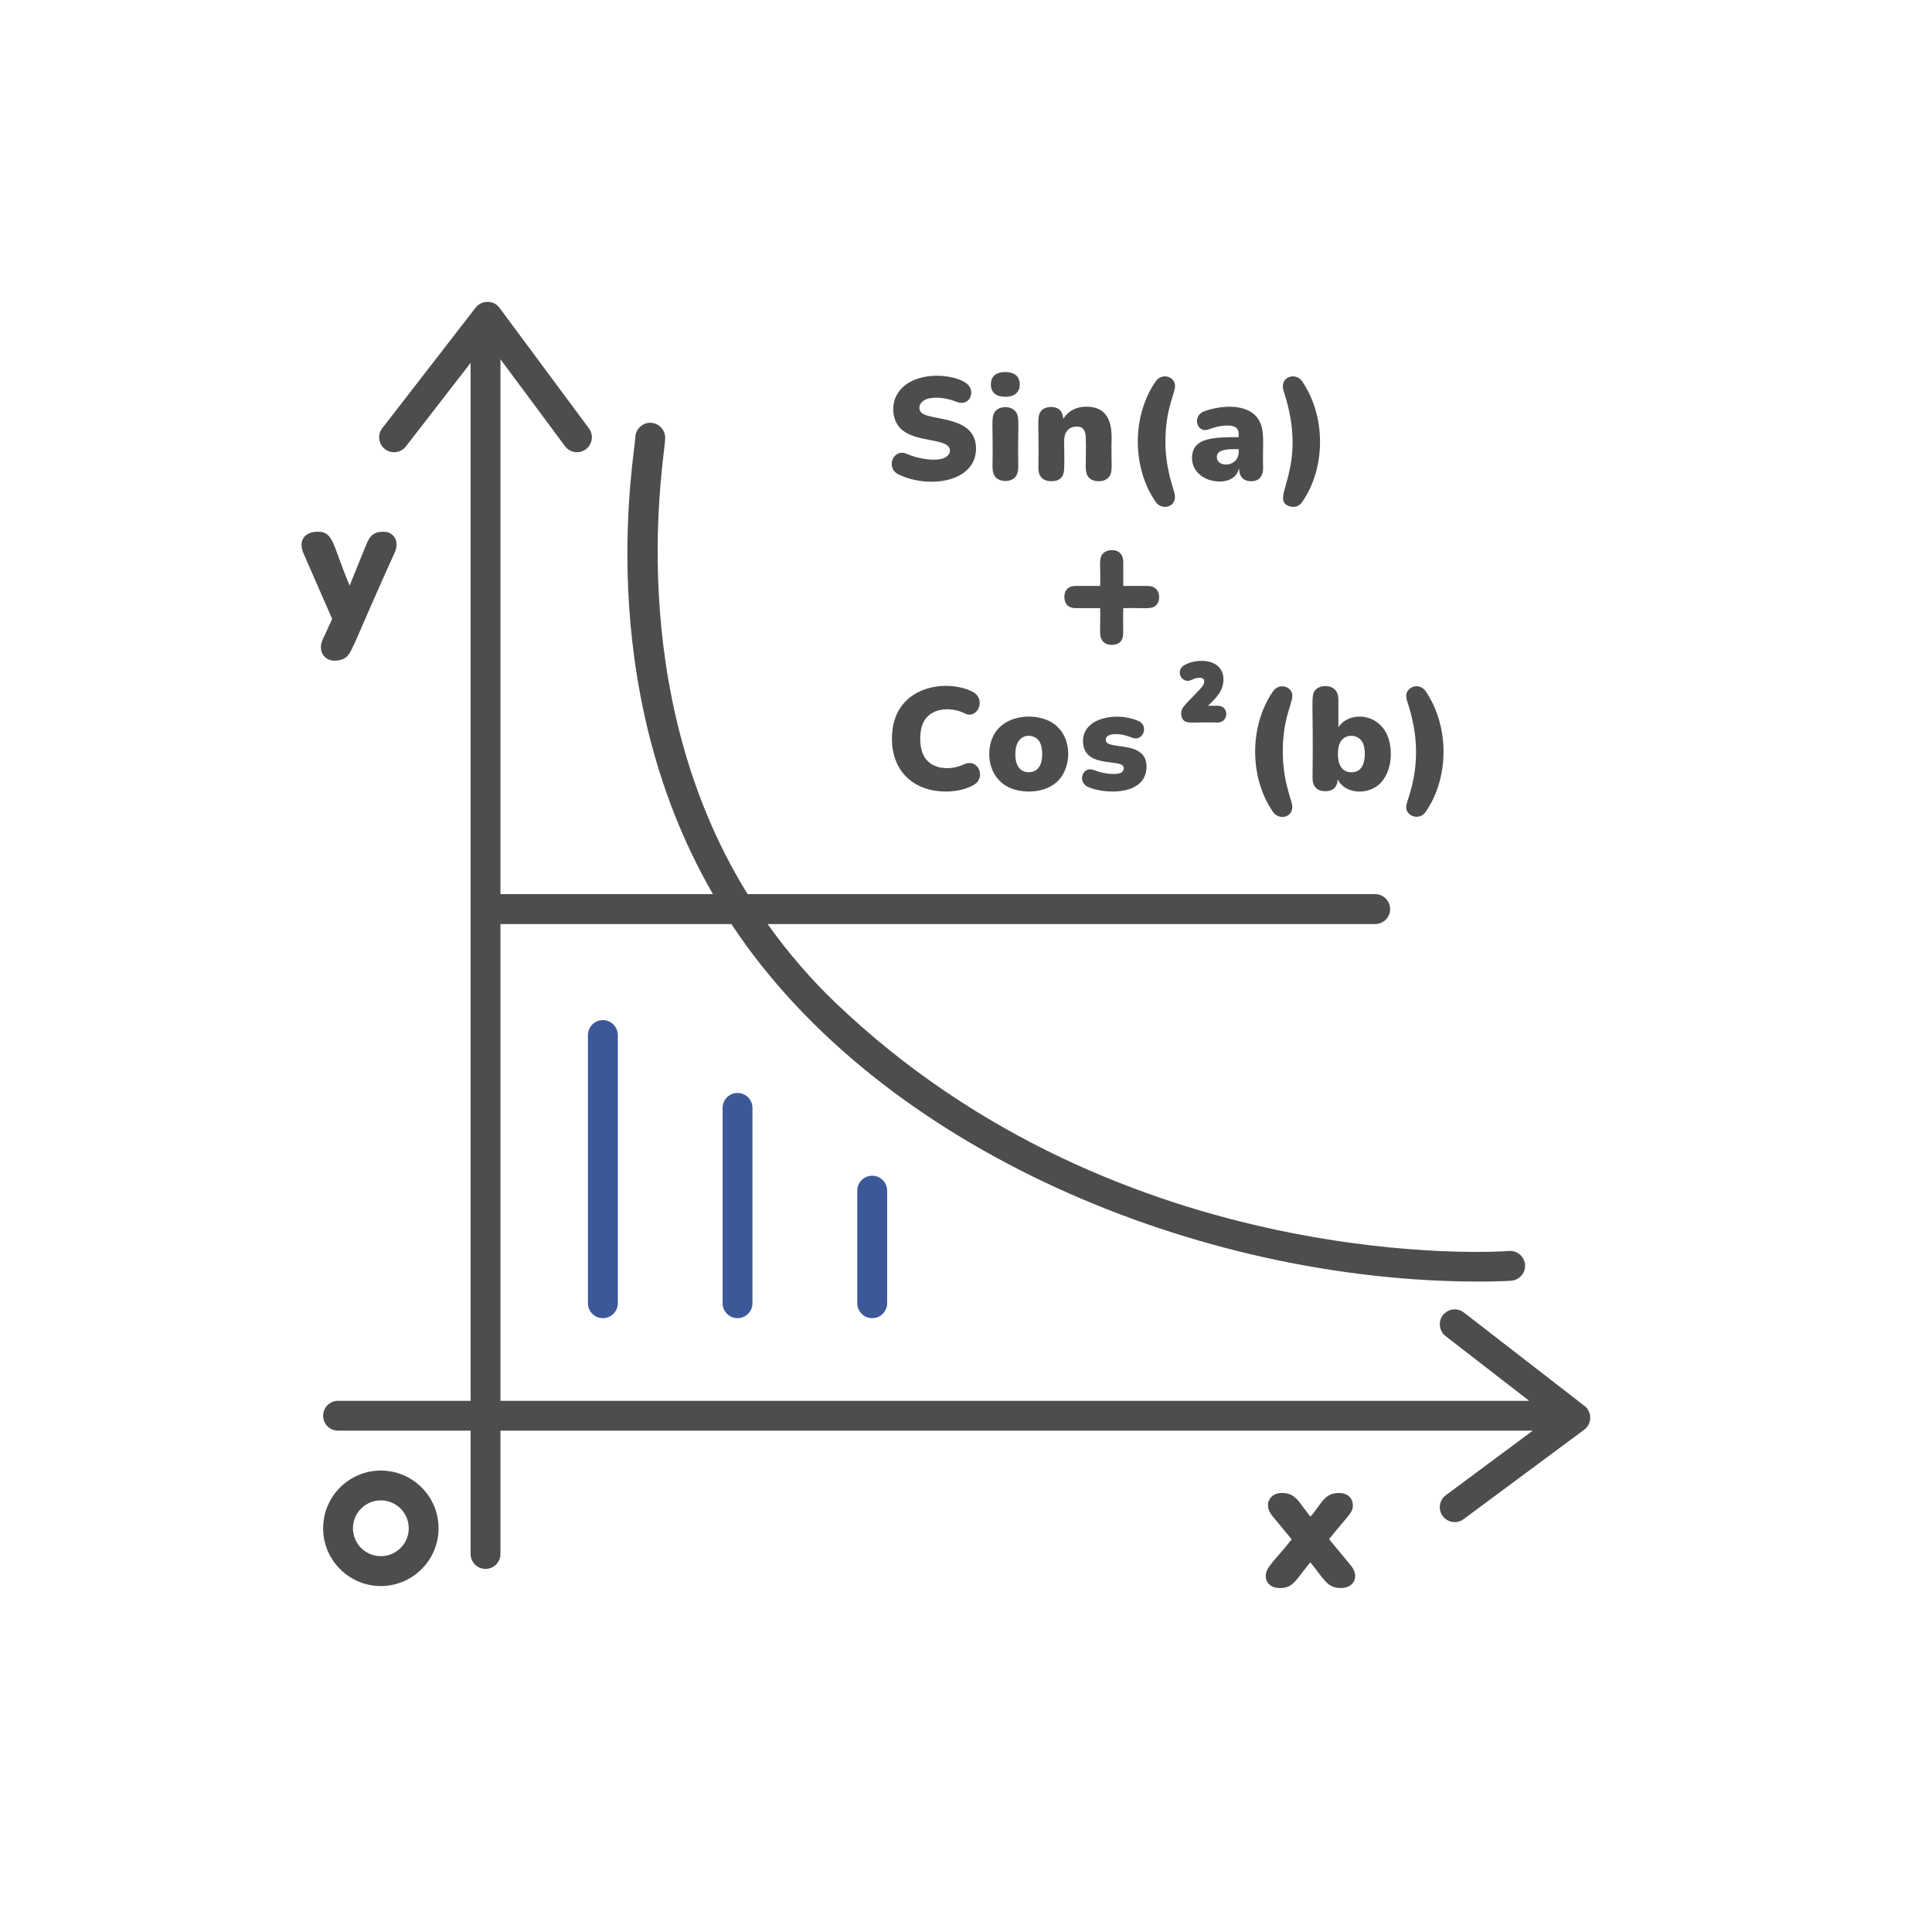 <svg width="32" height="32" viewBox="0 0 32 32" fill="none" xmlns="http://www.w3.org/2000/svg">
<mask id="mask0_210_45833" style="mask-type:alpha" maskUnits="userSpaceOnUse" x="0" y="0" width="32" height="32">
<rect width="32" height="32" fill="#D9D9D9"/>
</mask>
<g mask="url(#mask0_210_45833)">
<path d="M19.735 11.261C19.791 11.233 19.882 11.207 19.929 11.243C19.956 11.264 19.946 11.314 19.929 11.345C19.883 11.43 19.635 11.643 19.585 11.734C19.554 11.79 19.555 11.879 19.601 11.927C19.663 11.993 19.754 11.957 20.169 11.967C20.354 11.967 20.364 11.69 20.169 11.69H20.009L20.087 11.612C20.156 11.542 20.217 11.468 20.245 11.378C20.295 11.221 20.252 11.051 20.09 10.981C19.961 10.925 19.761 10.935 19.622 11.014C19.457 11.099 19.569 11.34 19.735 11.261Z" fill="#4D4D4D"/>
<path d="M24.246 21.739C24.139 21.656 23.983 21.675 23.899 21.783C23.816 21.891 23.836 22.047 23.944 22.13L25.328 23.202H8.289V15.305H12.114C14.592 19.055 19.861 21.227 24.499 21.227C24.84 21.227 25.035 21.213 25.046 21.211C25.181 21.193 25.276 21.068 25.258 20.933C25.239 20.798 25.116 20.704 24.979 20.721C24.92 20.729 18.594 21.168 13.827 16.598C13.455 16.241 13.074 15.81 12.713 15.305H22.778C22.914 15.305 23.025 15.194 23.025 15.058C23.025 14.921 22.914 14.81 22.778 14.81H12.383C10.271 11.4 11.027 7.469 11.016 7.276C11.03 7.141 10.932 7.019 10.796 7.004C10.662 6.989 10.539 7.088 10.524 7.224C10.534 7.433 9.769 11.28 11.809 14.81H8.289V5.95L9.358 7.39C9.406 7.456 9.481 7.49 9.556 7.49C9.757 7.49 9.876 7.26 9.755 7.096L8.273 5.098C8.17 4.96 7.971 4.975 7.879 5.094L6.332 7.092C6.248 7.2 6.268 7.355 6.376 7.439C6.484 7.522 6.639 7.502 6.723 7.394L7.795 6.01V23.202H5.599C5.462 23.202 5.352 23.313 5.352 23.449C5.352 23.586 5.462 23.696 5.599 23.696H7.795V25.739C7.795 25.876 7.905 25.986 8.042 25.986C8.178 25.986 8.289 25.876 8.289 25.739V23.696H25.388L23.948 24.765C23.838 24.846 23.815 25.001 23.896 25.111C23.945 25.176 24.019 25.211 24.095 25.211C24.146 25.211 24.198 25.195 24.242 25.162L26.24 23.68C26.371 23.582 26.373 23.386 26.244 23.286L24.246 21.739Z" fill="#4D4D4D"/>
<path d="M6.308 25.775C6.053 25.775 5.846 25.568 5.846 25.313C5.846 25.058 6.053 24.851 6.308 24.851C6.563 24.851 6.77 25.058 6.77 25.313C6.77 25.568 6.563 25.775 6.308 25.775ZM6.308 24.357C5.781 24.357 5.352 24.786 5.352 25.313C5.352 25.84 5.781 26.27 6.308 26.27C6.835 26.27 7.264 25.84 7.264 25.313C7.264 24.786 6.835 24.357 6.308 24.357Z" fill="#4D4D4D"/>
<path d="M5.542 10.943C5.61 10.943 5.668 10.928 5.714 10.899C5.834 10.821 5.839 10.694 6.534 9.159C6.625 8.97 6.527 8.807 6.348 8.807C6.19 8.807 6.123 8.876 6.064 9.026L5.791 9.699C5.504 9.019 5.53 8.807 5.265 8.807C5.039 8.807 4.94 8.959 5.024 9.159L5.502 10.252L5.345 10.591C5.259 10.783 5.37 10.943 5.542 10.943Z" fill="#4D4D4D"/>
<path d="M20.965 26.106C20.966 26.164 20.987 26.211 21.028 26.248C21.111 26.322 21.273 26.315 21.356 26.27C21.465 26.209 21.518 26.1 21.703 25.877C21.937 26.16 21.978 26.303 22.211 26.303C22.429 26.303 22.521 26.107 22.375 25.93L22.014 25.494C22.305 25.122 22.413 25.061 22.408 24.93C22.405 24.82 22.327 24.729 22.177 24.729C21.922 24.729 21.885 24.923 21.705 25.12C21.546 24.922 21.5 24.82 21.392 24.763C21.313 24.721 21.152 24.705 21.065 24.786C20.989 24.856 20.97 24.977 21.071 25.105L21.394 25.496C21.125 25.841 20.962 25.955 20.965 26.106Z" fill="#4D4D4D"/>
<path d="M15.833 6.652C16.027 6.734 16.133 6.554 16.067 6.418C15.957 6.193 15.094 6.081 14.848 6.551C14.767 6.706 14.772 6.944 14.907 7.088C15.151 7.348 15.734 7.242 15.734 7.464C15.734 7.504 15.713 7.538 15.671 7.568C15.542 7.658 15.198 7.601 15.026 7.519C14.794 7.415 14.662 7.751 14.882 7.858C15.381 8.1 16.166 7.99 16.166 7.428C16.166 6.885 15.431 6.971 15.271 6.843C15.211 6.795 15.218 6.718 15.26 6.669C15.367 6.541 15.679 6.585 15.833 6.652Z" fill="#4D4D4D"/>
<path d="M16.493 6.803C16.403 6.901 16.453 7.014 16.439 7.736C16.439 7.811 16.457 7.868 16.493 7.907C16.564 7.985 16.735 7.988 16.811 7.907C16.848 7.868 16.866 7.811 16.866 7.736C16.851 7.031 16.904 6.901 16.81 6.803C16.73 6.72 16.562 6.727 16.493 6.803Z" fill="#4D4D4D"/>
<path d="M16.652 6.162C16.508 6.162 16.412 6.226 16.412 6.368C16.412 6.51 16.511 6.572 16.652 6.572C16.791 6.572 16.89 6.509 16.89 6.368C16.89 6.225 16.793 6.162 16.652 6.162Z" fill="#4D4D4D"/>
<path d="M17.996 6.736C17.833 6.736 17.7 6.797 17.611 6.937C17.608 6.879 17.592 6.831 17.56 6.797C17.486 6.719 17.324 6.723 17.253 6.797C17.162 6.892 17.214 6.996 17.199 7.754C17.199 7.89 17.27 7.97 17.413 7.97C17.555 7.97 17.626 7.898 17.626 7.754C17.64 7.35 17.591 7.225 17.684 7.126C17.722 7.085 17.774 7.065 17.838 7.065C17.953 7.065 17.984 7.151 17.984 7.264C17.997 7.704 17.95 7.823 18.039 7.914C18.114 7.99 18.282 7.99 18.356 7.914C18.446 7.822 18.398 7.701 18.412 7.247C18.412 6.94 18.305 6.736 17.996 6.736Z" fill="#4D4D4D"/>
<path d="M19.451 6.333C19.397 6.212 19.227 6.198 19.146 6.312C18.747 6.877 18.744 7.747 19.146 8.319C19.248 8.465 19.529 8.4 19.446 8.142C19.328 7.775 19.274 7.448 19.318 7.037C19.366 6.605 19.502 6.45 19.451 6.333Z" fill="#4D4D4D"/>
<path d="M20.308 7.694C20.142 7.694 20.128 7.546 20.184 7.495C20.237 7.446 20.355 7.44 20.426 7.44H20.517V7.485C20.517 7.611 20.421 7.694 20.308 7.694ZM19.744 7.584C19.744 7.739 19.831 7.857 19.968 7.924C20.081 7.979 20.252 7.997 20.368 7.943C20.474 7.894 20.501 7.831 20.523 7.756C20.523 7.89 20.59 7.971 20.724 7.971C20.856 7.971 20.921 7.884 20.921 7.754C20.909 7.358 20.955 7.148 20.857 6.968C20.701 6.682 20.256 6.702 19.948 6.811C19.785 6.868 19.795 7.071 19.918 7.116C19.994 7.143 20.046 7.089 20.192 7.061C20.271 7.047 20.41 7.034 20.473 7.083C20.528 7.127 20.514 7.207 20.517 7.24C20.134 7.245 19.744 7.233 19.744 7.584Z" fill="#4D4D4D"/>
<path d="M21.344 8.381C21.419 8.41 21.509 8.398 21.565 8.319C21.957 7.762 21.97 6.901 21.565 6.312C21.457 6.159 21.177 6.238 21.265 6.49C21.686 7.773 21.02 8.253 21.344 8.381Z" fill="#4D4D4D"/>
<path d="M21.089 11.446C20.697 12.002 20.682 12.873 21.089 13.454C21.192 13.6 21.473 13.536 21.389 13.276C21.295 12.985 21.247 12.743 21.247 12.45C21.247 11.812 21.455 11.605 21.394 11.467C21.341 11.347 21.17 11.331 21.089 11.446Z" fill="#4D4D4D"/>
<path d="M22.543 12.259C22.584 12.306 22.605 12.383 22.605 12.49C22.605 12.654 22.549 12.791 22.384 12.791C22.219 12.791 22.16 12.655 22.16 12.49C22.16 12.418 22.17 12.36 22.188 12.316C22.254 12.159 22.448 12.152 22.543 12.259ZM21.794 11.421C21.7 11.519 21.757 11.575 21.74 12.889C21.74 13.023 21.81 13.105 21.952 13.105C22.076 13.105 22.149 13.042 22.157 12.911C22.269 13.132 22.586 13.164 22.787 13.034C23.058 12.86 23.091 12.412 22.969 12.159C22.795 11.798 22.334 11.789 22.168 12.046V11.58C22.168 11.328 21.885 11.326 21.794 11.421Z" fill="#4D4D4D"/>
<path d="M23.392 12.992C23.326 13.27 23.263 13.341 23.304 13.43C23.356 13.543 23.527 13.569 23.61 13.452C23.999 12.9 24.019 12.039 23.61 11.444C23.526 11.326 23.358 11.35 23.304 11.466C23.286 11.506 23.288 11.558 23.31 11.622C23.458 12.074 23.504 12.508 23.392 12.992Z" fill="#4D4D4D"/>
<path d="M15.979 11.816C16.19 11.925 16.341 11.579 16.113 11.46C15.818 11.305 15.31 11.314 15.014 11.601C14.842 11.768 14.773 11.993 14.773 12.234C14.773 12.567 14.908 12.846 15.194 13.001C15.475 13.154 15.894 13.14 16.128 13C16.337 12.887 16.208 12.551 15.967 12.659C15.741 12.768 15.409 12.752 15.292 12.501C15.225 12.357 15.224 12.113 15.292 11.969C15.411 11.716 15.758 11.702 15.979 11.816Z" fill="#4D4D4D"/>
<path d="M17.199 12.258C17.278 12.348 17.275 12.565 17.233 12.663C17.196 12.749 17.131 12.79 17.041 12.79C16.918 12.79 16.817 12.711 16.817 12.49C16.817 12.142 17.093 12.137 17.199 12.258ZM16.697 13.035C16.924 13.15 17.304 13.144 17.514 12.943C17.773 12.695 17.77 12.142 17.384 11.945C17.097 11.799 16.588 11.845 16.433 12.232C16.324 12.504 16.393 12.881 16.697 13.035Z" fill="#4D4D4D"/>
<path d="M18.447 12.819C18.32 12.819 18.215 12.792 18.111 12.752C17.932 12.687 17.834 12.956 18.029 13.038C18.239 13.127 18.632 13.154 18.841 13.002C18.94 12.93 18.99 12.829 18.99 12.699C18.99 12.24 18.315 12.441 18.315 12.255C18.315 12.172 18.412 12.159 18.495 12.159C18.581 12.159 18.673 12.188 18.752 12.219C18.926 12.29 19.037 12.027 18.86 11.943C18.505 11.785 17.938 11.88 17.938 12.274C17.938 12.695 18.476 12.588 18.587 12.673C18.62 12.698 18.627 12.76 18.574 12.794C18.549 12.811 18.506 12.819 18.447 12.819Z" fill="#4D4D4D"/>
<path d="M18.273 9.164C18.191 9.246 18.233 9.357 18.222 9.705H17.817C17.702 9.705 17.629 9.768 17.629 9.888C17.629 9.999 17.693 10.073 17.817 10.073H18.222C18.233 10.424 18.19 10.543 18.273 10.629C18.345 10.703 18.5 10.695 18.558 10.629C18.631 10.545 18.593 10.462 18.605 10.073C18.964 10.062 19.069 10.102 19.148 10.025C19.234 9.942 19.227 9.705 19.009 9.705H18.605V9.307C18.605 9.071 18.352 9.083 18.273 9.164Z" fill="#4D4D4D"/>
<path d="M9.738 17.143V21.586C9.738 21.722 9.849 21.833 9.985 21.833C10.122 21.833 10.233 21.722 10.233 21.586V17.143C10.233 17.007 10.122 16.896 9.985 16.896C9.849 16.896 9.738 17.007 9.738 17.143Z" fill="#3B5998"/>
<path d="M11.969 18.35V21.586C11.969 21.722 12.079 21.833 12.216 21.833C12.352 21.833 12.463 21.722 12.463 21.586V18.35C12.463 18.213 12.352 18.103 12.216 18.103C12.079 18.103 11.969 18.213 11.969 18.35Z" fill="#3B5998"/>
<path d="M14.199 19.721V21.586C14.199 21.722 14.31 21.833 14.447 21.833C14.583 21.833 14.694 21.722 14.694 21.586V19.721C14.694 19.584 14.583 19.474 14.447 19.474C14.31 19.474 14.199 19.584 14.199 19.721Z" fill="#3B5998"/>
</g>
</svg>
